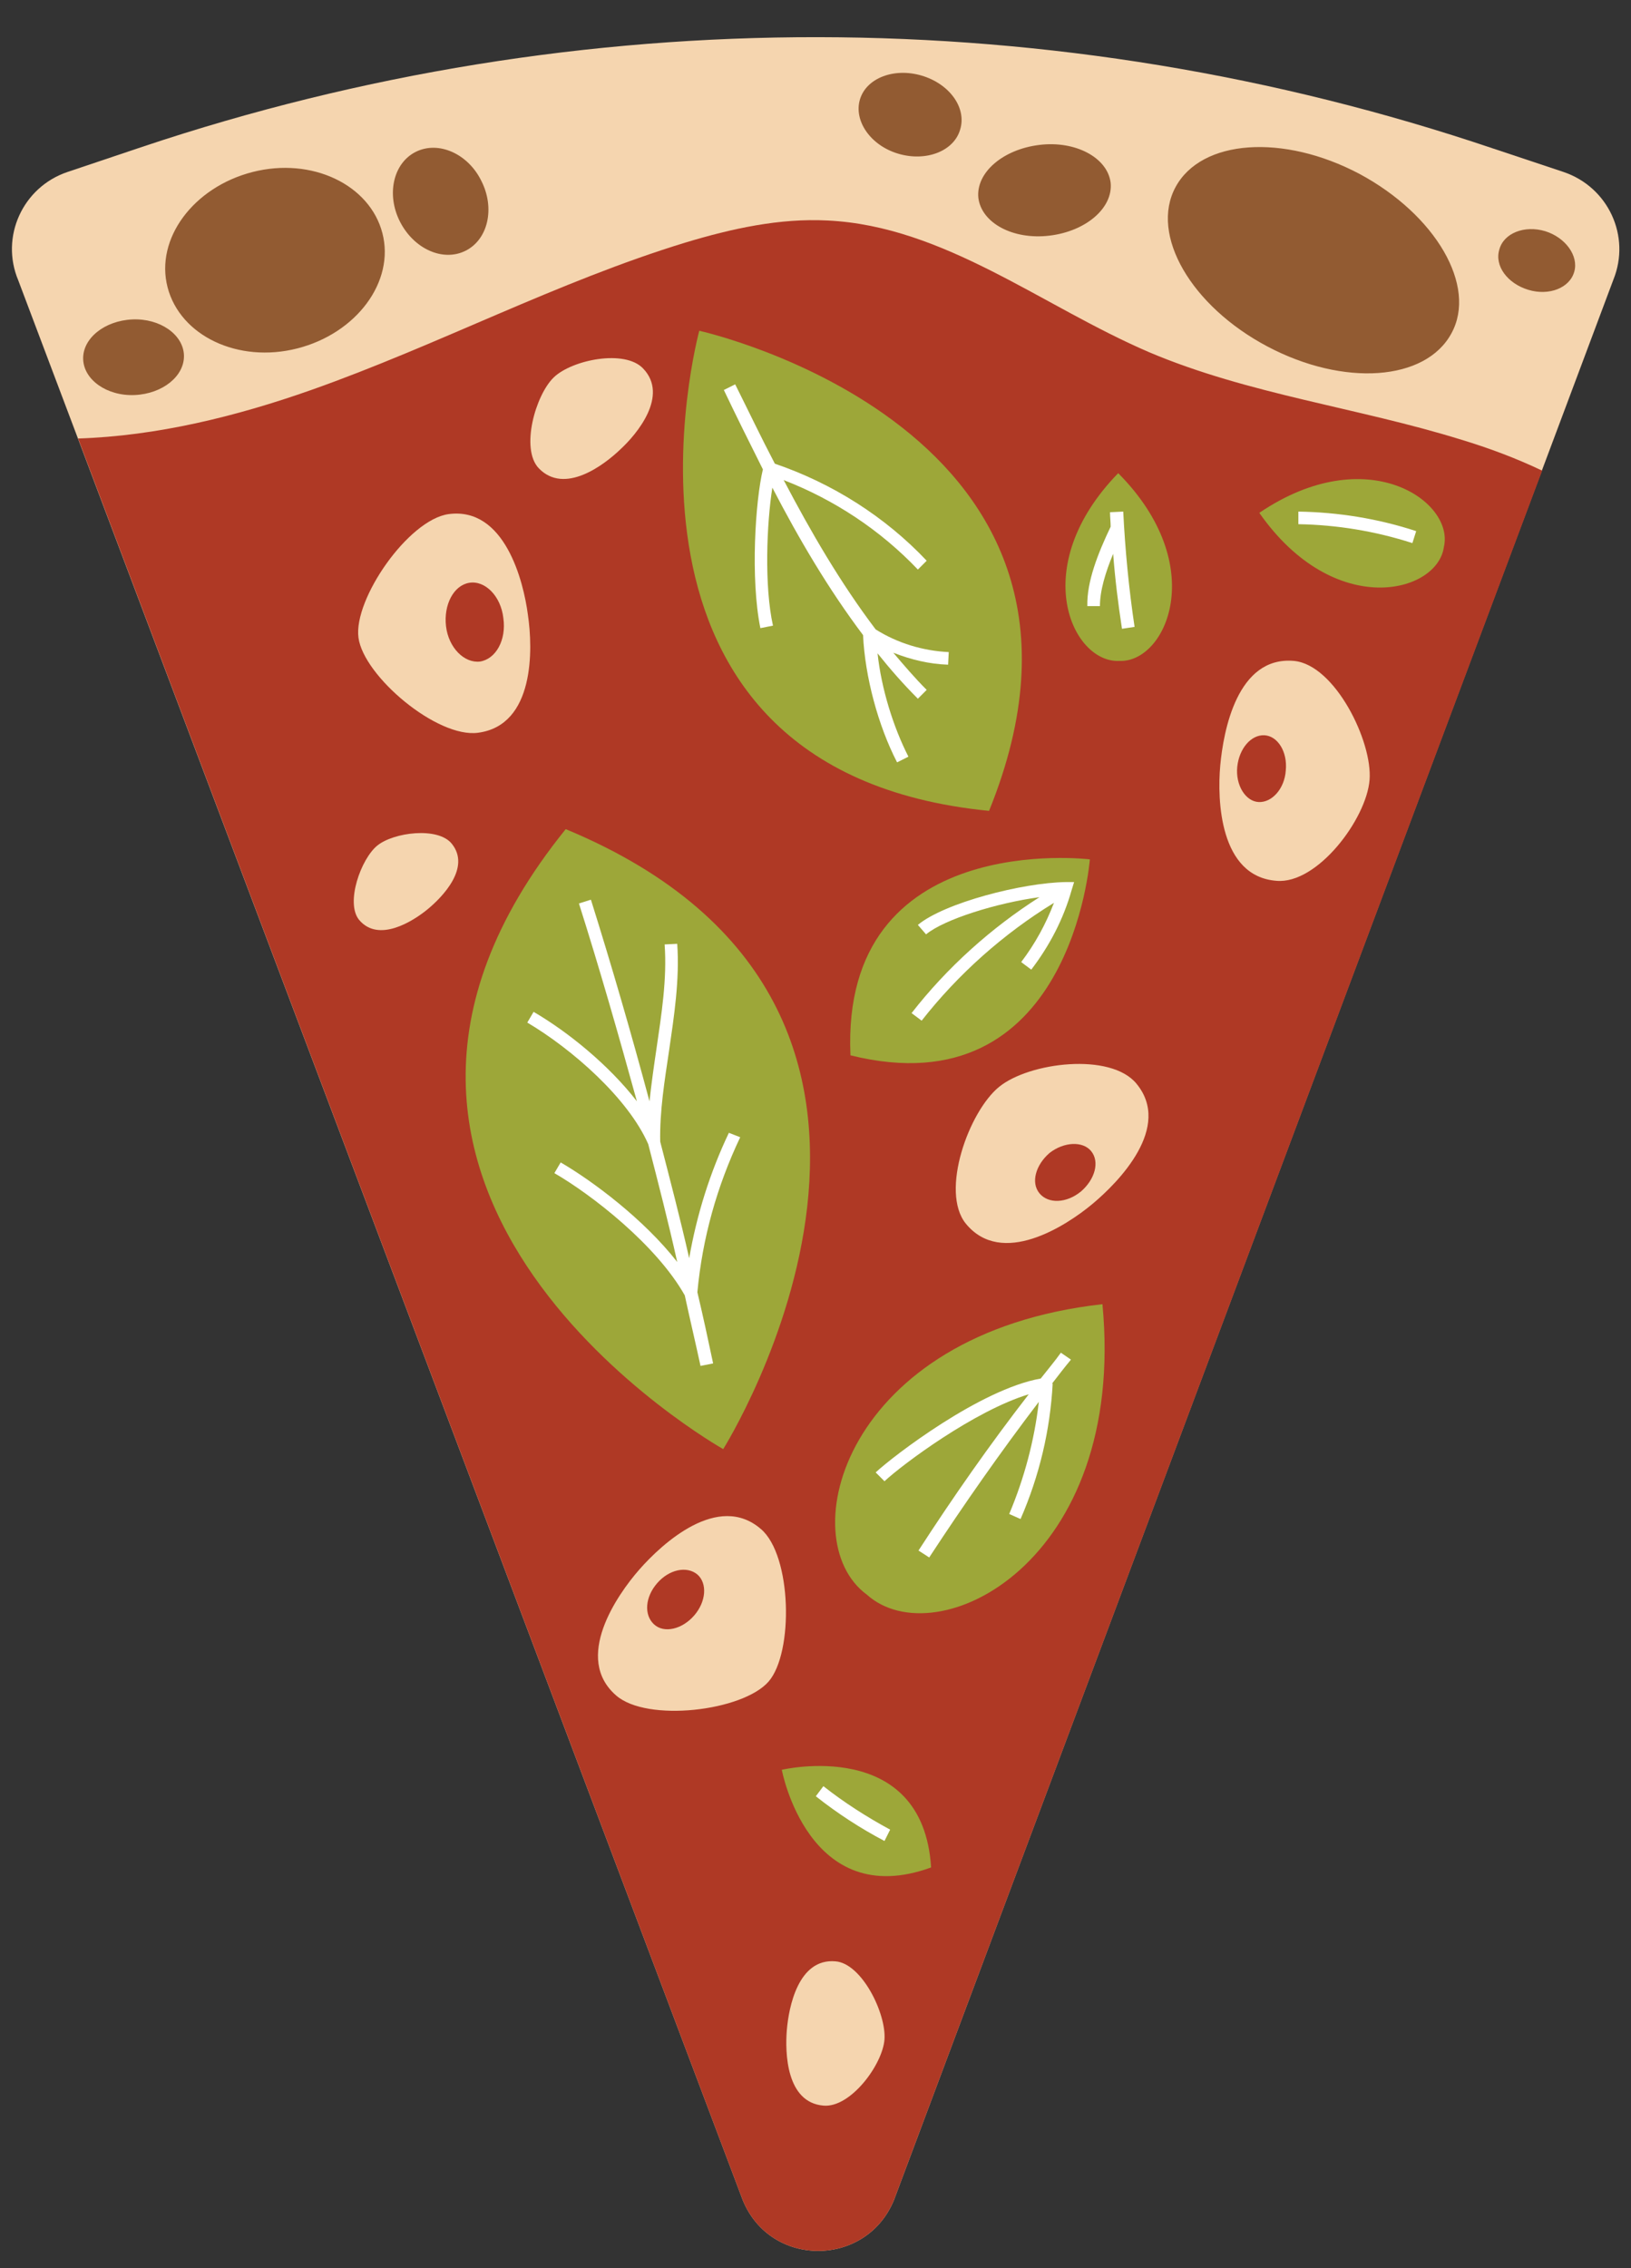 <?xml version="1.0" encoding="UTF-8"?><svg xmlns="http://www.w3.org/2000/svg" xmlns:xlink="http://www.w3.org/1999/xlink" height="360.0" preserveAspectRatio="xMidYMid meet" version="1.0" viewBox="-1.9 -5.9 258.9 360.0" width="258.9" zoomAndPan="magnify"><rect x="-1.9" y="-5.9" width="258.9" height="360.0" fill="#333333" stroke="none"/><g><g id="change1_1"><path d="M20.7,17.4l-11.9,4C1.7,23.8-1.9,31.7,1,38.6l115,304.7c4.4,10.8,19.6,10.7,24,0L254.2,38.5 c2.8-6.9-0.8-14.7-7.9-17.1l-11.1-3.7C165.7-5.8,90.3-5.9,20.7,17.4z" fill="#F5D5AF"/></g><g id="change2_1"><path d="M230.1,63.9c-16.4-5.1-33.8-7.2-49.6-13.9c-17-7.3-32.5-20-51-20.9c-7.7-0.4-15.3,1.3-22.6,3.5 C86.6,38.8,67.6,48.9,47.5,56c-11.9,4.2-24.5,7.3-37,7.7L116,343.3c4.4,10.8,19.6,10.7,24,0L242.9,68.8 C238.7,66.8,234.4,65.2,230.1,63.9z M66,138.4c-2.3,1.9-7.8,5.4-10.9,1.7c-2.2-2.7,0.3-9.7,2.9-11.8c2.6-2.1,9.6-3,11.8-0.3 C72.9,131.8,68.3,136.5,66,138.4z M74,110.4c-6.5,0.9-18.2-9-19-15.1c-0.8-6.1,7.9-18.7,14.3-19.6c8.9-1.2,11.9,10.6,12.6,16 C82.7,97.1,83,109.2,74,110.4z M83.6,68.4C80.7,65.3,83.1,56.8,86,54c2.9-2.8,11.3-4.5,14.2-1.4c4.1,4.3-1,10.4-3.6,12.8 C94,67.9,87.7,72.7,83.6,68.4z M120.1,261c-4.1,4.7-19.3,6.5-24.2,2.2c-6.8-5.9,0.1-15.9,3.7-20c3.6-4.1,12.5-12.3,19.3-6.4 C123.8,241,124.1,256.4,120.1,261z M138.5,317.8c-0.3,4-5.4,10.9-9.7,10.5c-5.9-0.5-6.1-8.4-5.8-12c0.3-3.6,1.8-11.4,7.7-10.9 C134.9,305.7,138.8,313.7,138.5,317.8z M171.5,185.2c-4.2,3.5-14.4,10.1-20.1,3.1c-4.1-5.1,0.5-17.8,5.3-21.7 c4.8-3.9,17.7-5.5,21.8-0.5C184.2,173,175.7,181.7,171.5,185.2z M215.5,117.9c-0.5,6.2-8.3,16.6-14.8,16c-9-0.7-9.4-12.8-8.9-18.3 s2.7-17.4,11.7-16.6C210,99.6,216,111.8,215.5,117.9z M78,92.2c0.5,3.5-1.2,6.5-3.7,6.9c-2.5,0.3-5-2.2-5.4-5.6s1.2-6.5,3.7-6.9 C75.1,86.2,77.6,88.7,78,92.2z M108.8,244c1.6,1.4,1.4,4.3-0.5,6.5c-1.9,2.2-4.8,2.9-6.4,1.4s-1.4-4.3,0.5-6.5 C104.3,243.2,107.1,242.6,108.8,244z M171.3,176.8c1.4,1.7,0.6,4.5-1.6,6.4c-2.3,1.9-5.2,2-6.6,0.3s-0.6-4.5,1.6-6.4 C167,175.3,170,175.2,171.3,176.8z M202.2,116.4c-0.2,2.9-2.2,5.1-4.3,5s-3.7-2.7-3.4-5.6s2.2-5.1,4.3-5 C200.9,110.9,202.5,113.4,202.2,116.4z" fill="#AF3925"/></g><g id="change3_1"><path d="M173.1,201.1c3.9,41.1-26.4,56-37.4,46.1C123.7,238.4,132,205.7,173.1,201.1z M198,75.5 c11.9,17,28.3,12.8,29.3,5.4C229,73.7,215.1,63.9,198,75.5z M175.8,99c7.4,0.3,14.4-15.1-0.2-29.8C161.1,84.1,168.3,99.4,175.8,99z M87.9,125.7c-46.9,58,25,98.4,25,98.4S156.8,154.3,87.9,125.7z M133.1,161.6c35,8.7,38-31.1,38-31.1S131.5,125.6,133.1,161.6z M122.2,275c0,0,4.2,22.6,23.7,15.5C144.6,269.7,122.2,275,122.2,275z M155.1,122.8c24.6-60.6-46-76.2-46-76.2 S90.1,116.4,155.1,122.8z" fill="#9DA739"/></g><g id="change4_1"><path d="M58.8,31.1c2,7.7-4.1,15.9-13.5,18.3s-18.6-2-20.6-9.7c-2-7.7,4.1-15.9,13.5-18.3S56.8,23.4,58.8,31.1z M19.1,44.8c-4.4,0.2-7.9,3-7.8,6.3s3.8,5.9,8.2,5.7c4.4-0.2,7.9-3,7.8-6.3S23.5,44.6,19.1,44.8z M213.9,21.7 c-12.1-6.4-25.1-5.5-29.2,2.1s2.5,18.9,14.6,25.3c12.1,6.4,25.1,5.5,29.2-2.1C232.6,39.5,226,28.2,213.9,21.7z M64.1,18.2 c-3.6,1.8-4.7,6.8-2.5,11.1c2.2,4.3,6.8,6.4,10.4,4.6c3.6-1.8,4.7-6.8,2.5-11.1C72.4,18.5,67.7,16.4,64.1,18.2z M163.1,17.1 c-5.8,0.7-10.1,4.4-9.7,8.4c0.5,4,5.5,6.7,11.3,6c5.8-0.7,10.1-4.4,9.7-8.4C173.9,19.1,168.8,16.4,163.1,17.1z M144.4,6.1 c-4.4-1.3-8.8,0.4-9.8,3.8c-1,3.4,1.7,7.3,6.1,8.6c4.4,1.3,8.8-0.4,9.8-3.8C151.6,11.2,148.8,7.4,144.4,6.1z M243.4,30.8 c-3.3-1-6.6,0.3-7.3,2.9c-0.8,2.6,1.3,5.4,4.6,6.4c3.3,1,6.6-0.3,7.3-2.9C248.7,34.7,246.6,31.8,243.4,30.8z" fill="#925B32"/></g><g id="change5_1"><path d="M168.1,209.9c-1,1.2-2,2.5-3,3.8l0.1,0c-0.4,7.4-2.1,14.6-5.1,21.5l-1.8-0.8c2.4-5.7,4-11.7,4.7-17.8 c-6.1,8-11.9,16.3-17.4,24.7l-1.7-1.1c5.5-8.5,11.3-16.8,17.5-24.8c-8.6,2.6-20,11.1-22.9,13.8l-1.4-1.4 c2.8-2.6,16.6-13.2,26.2-14.9c1.1-1.4,2.2-2.7,3.2-4.1L168.1,209.9z M204.2,75.3l0,2c6.1,0.1,12.2,1.1,18.1,3l0.6-1.9 C216.8,76.4,210.5,75.4,204.2,75.3z M127.6,279.2c3.4,2.7,7.1,5.1,10.9,7.1l0.9-1.8c-3.7-2-7.3-4.3-10.6-6.9L127.6,279.2z M113.8,173.9c-3,6.3-5.1,13-6.3,19.9c-1.4-6.2-3-12.3-4.6-18.5c-0.1-4.8,0.7-9.7,1.4-14.4c0.8-5.5,1.7-11.3,1.3-17l-2,0.1 c0.4,5.5-0.5,11.1-1.3,16.6c-0.4,2.7-0.8,5.5-1.1,8.3c-2.9-10.8-6-21.5-9.3-32l-1.9,0.6c3.3,10.4,6.3,20.9,9.2,31.4 c-4.4-5.7-10.9-11-16.4-14.2l-1,1.7c7.1,4.2,16,12,19.2,19.3c1.6,6.2,3.2,12.4,4.6,18.7c-5.3-6.8-13.5-12.9-18.5-15.8l-1,1.7 c5.9,3.4,16.2,11.4,20.7,19.4c0.8,3.7,1.7,7.5,2.5,11.2l2-0.4c-0.8-3.8-1.6-7.5-2.5-11.3c0.8-8.6,3.1-16.8,6.8-24.6L113.8,173.9z M143.8,140.9l1.3,1.5c2.9-2.4,11.3-5,18-5.9c-7.7,4.9-14.7,11.2-20.3,18.4l1.6,1.2c5.8-7.4,13-13.8,21-18.7 c-1.3,3.4-3,6.5-5.2,9.4l1.6,1.2c2.9-3.8,5.1-8,6.4-12.6l0.4-1.3h-1.3C160.4,134.2,148,137.4,143.8,140.9z M174.3,75.4 c0,0.8,0.1,1.5,0.1,2.3c-2,4.2-3.8,8.7-3.7,12.6l2,0c0-2.5,0.9-5.4,2.1-8.3c0.3,4,0.8,8,1.4,11.9l2-0.3c-0.9-6-1.5-12.2-1.8-18.3 L174.3,75.4z M120.7,71.5c4.2,8.1,8.9,16.1,14.4,23.4c0.3,6.6,2.4,14.4,5.4,20.2l1.8-0.9c-2.4-4.7-4.3-10.8-4.9-16.4 c2,2.5,4.1,4.9,6.4,7.2l1.4-1.4c-1.9-1.9-3.6-3.9-5.3-5.9c2.8,1.1,5.7,1.8,8.7,1.9l0.1-2c-4.1-0.2-8.1-1.4-11.6-3.6l0,0 c-5.6-7.4-10.3-15.5-14.6-23.7c8,3.1,15.3,7.9,21.3,14.2l1.4-1.4c-6.6-7-15-12.3-24.1-15.4c-2.2-4.2-4.2-8.4-6.3-12.6L113,56 c2,4.2,4.1,8.4,6.2,12.6c-1.2,5-2,17.3-0.4,25.2l2-0.4C119.4,87.1,119.8,77.2,120.7,71.5z" fill="#FFF"/></g></g></svg>